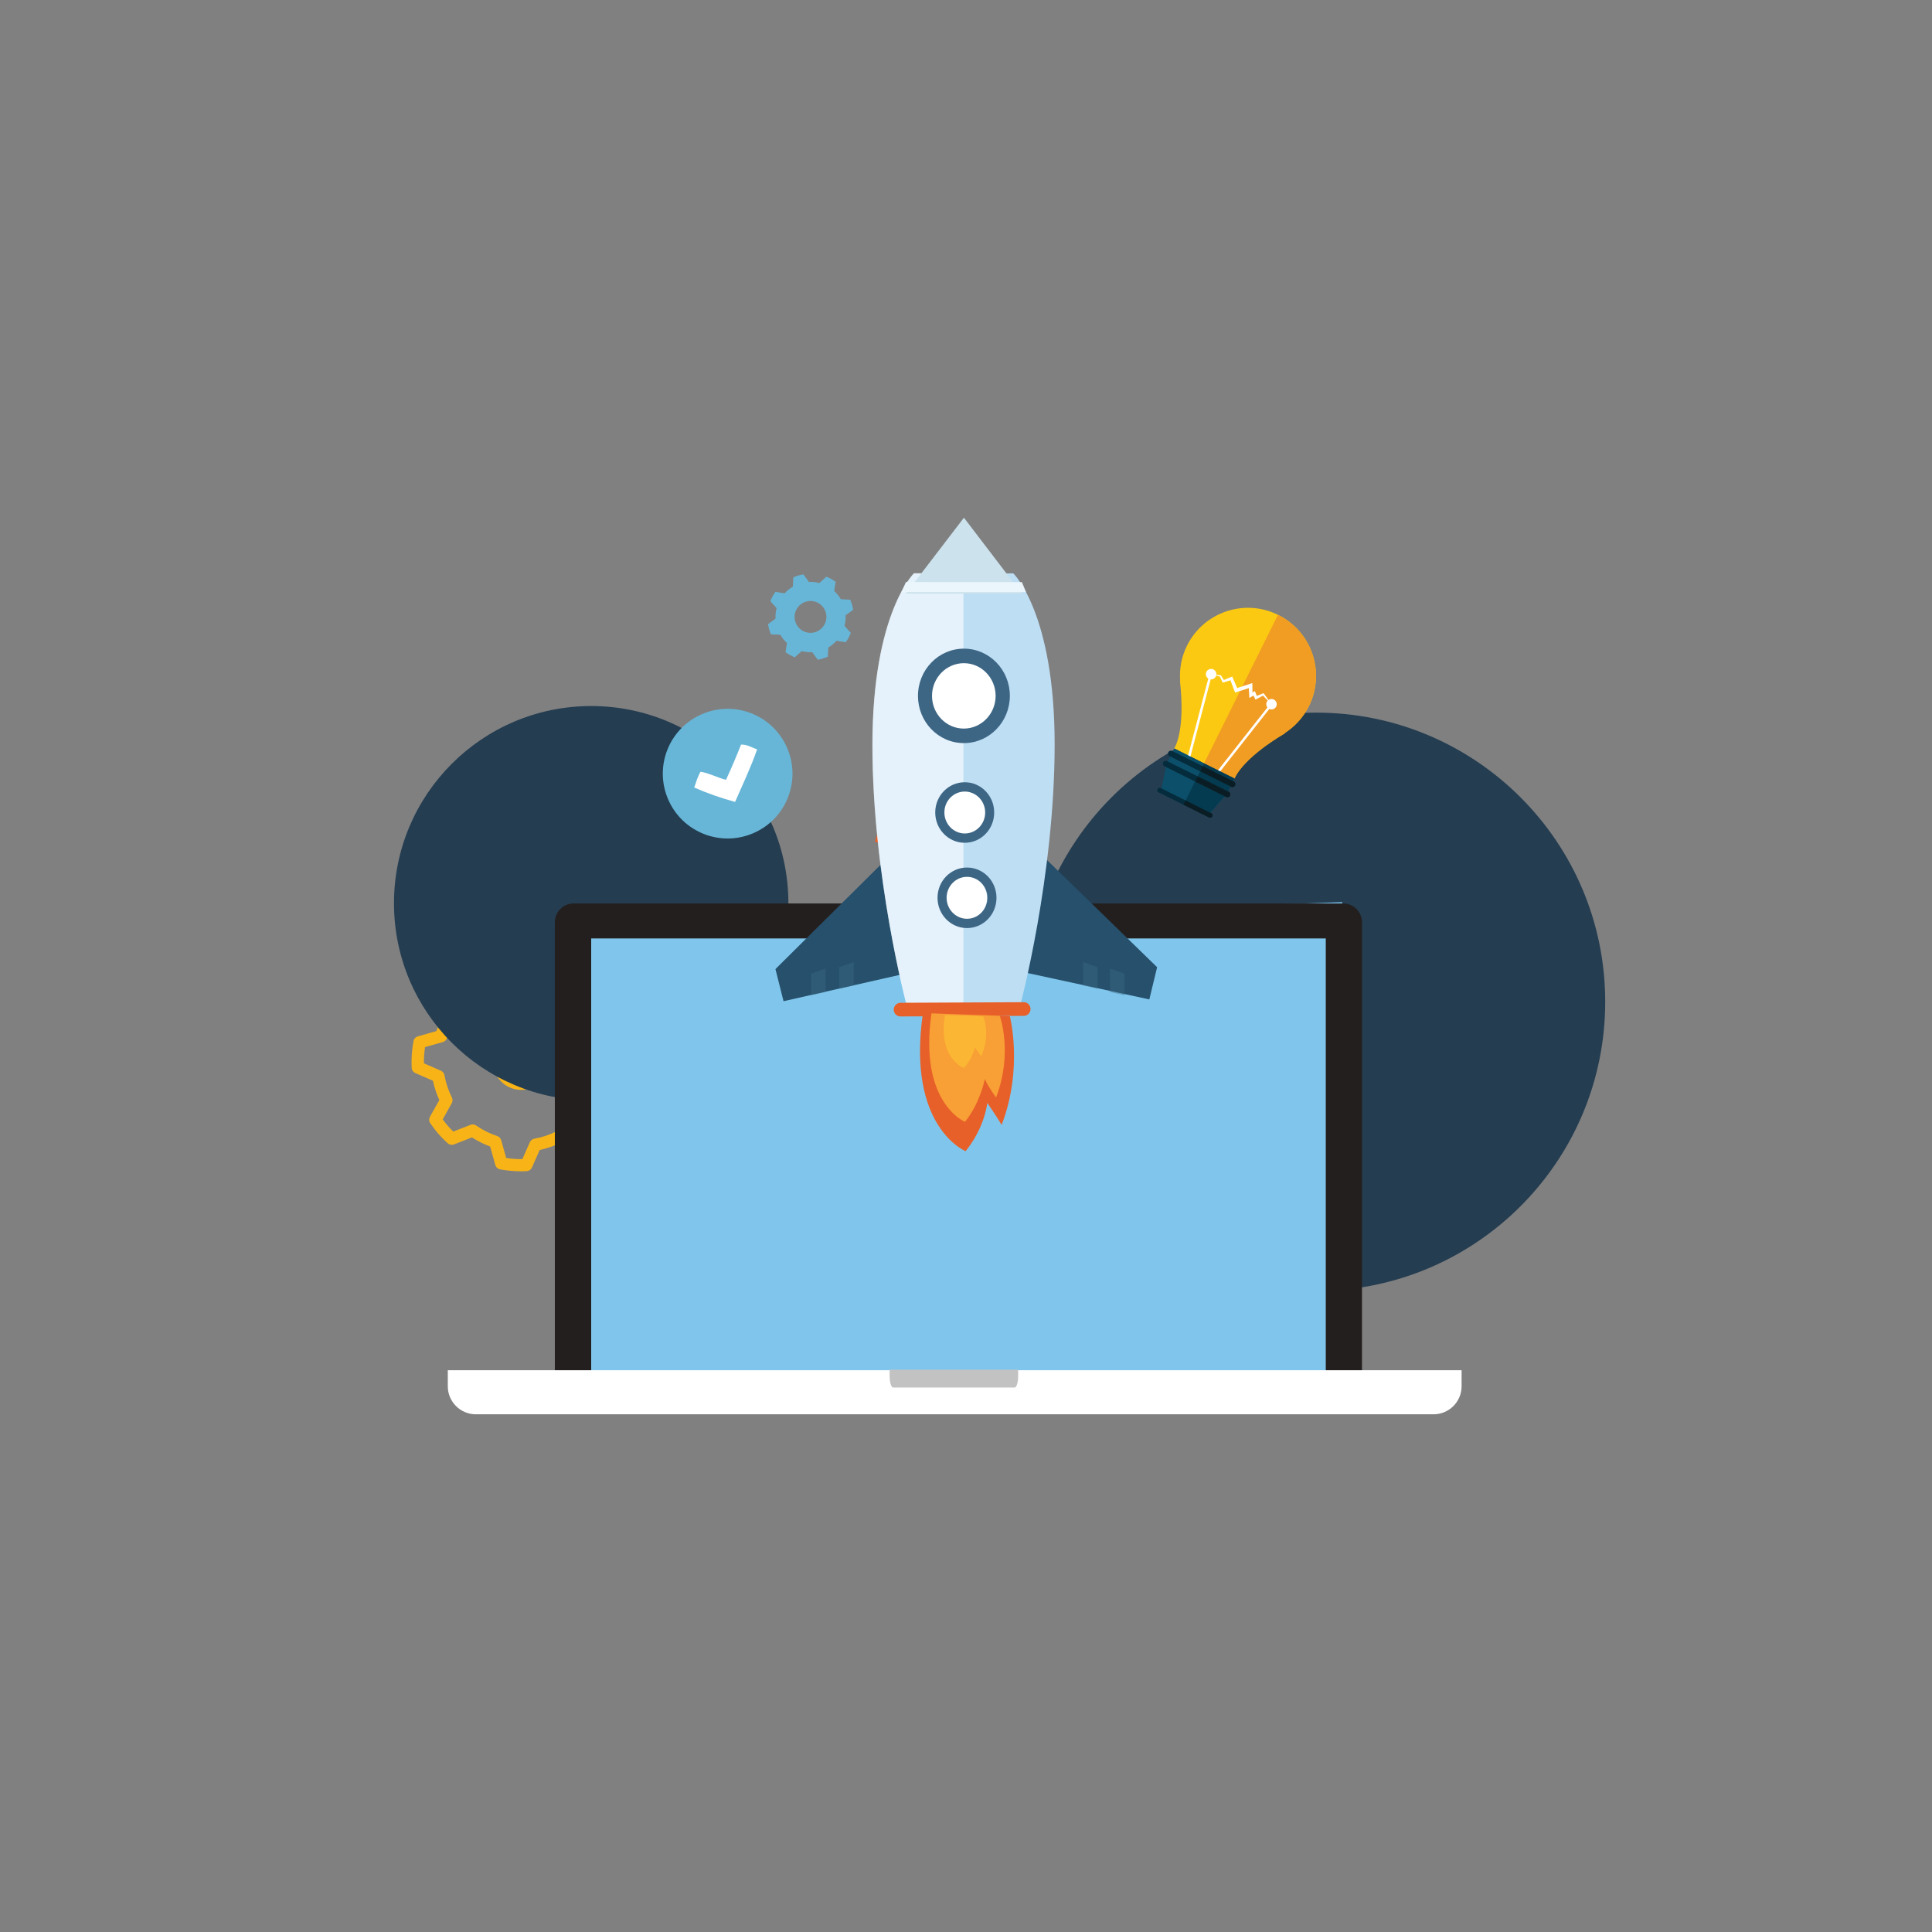 <?xml version="1.0" encoding="utf-8"?>
<!-- Generator: Adobe Illustrator 23.0.6, SVG Export Plug-In . SVG Version: 6.00 Build 0)  -->
<svg version="1.1" id="Layer_1" xmlns="http://www.w3.org/2000/svg" xmlns:xlink="http://www.w3.org/1999/xlink" x="0px" y="0px"
	 viewBox="0 0 270 270" style="enable-background:new 0 0 270 270;" xml:space="preserve">
<rect x="0" y="0" width="270" height="270" fill="#808080" stroke="none"/>
<style type="text/css">
	.st0{fill:#F8B417;}
	.st1{fill:#243D51;}
	.st2{fill:#80C6EC;}
	.st3{fill:#241F1F;}
	.st4{fill:#FFFFFF;}
	.st5{fill:#C3C2C2;}
	.st6{fill:#E86029;}
	.st7{fill-rule:evenodd;clip-rule:evenodd;fill:#26506C;}
	.st8{fill:#BEDEF4;}
	.st9{opacity:0.6;}
	.st10{clip-path:url(#SVGID_2_);}
	.st11{clip-path:url(#SVGID_4_);fill:#FFFFFF;}
	.st12{fill:#3D6685;}
	.st13{fill:#CCE2ED;}
	.st14{fill:#EAF5FC;}
	.st15{fill-rule:evenodd;clip-rule:evenodd;fill:#E86029;}
	.st16{fill-rule:evenodd;clip-rule:evenodd;fill:#F89F35;}
	.st17{opacity:0.4;}
	.st18{clip-path:url(#SVGID_6_);}
	.st19{clip-path:url(#SVGID_8_);fill:#3B6B87;}
	.st20{fill-rule:evenodd;clip-rule:evenodd;fill:#FBB733;}
	.st21{fill:#FCC912;}
	.st22{fill:#042C3C;}
	.st23{fill:#0C4F6A;}
	.st24{fill:#F19C22;}
	.st25{fill:#053B50;}
	.st26{fill:#0A1D24;}
	.st27{fill:#67B6D7;}
</style>
<g>
	<path class="st0" d="M81.39,161.09c0.53-0.36,1.02-0.74,1.49-1.13c0.44-0.38,0.87-0.81,1.33-1.31c0.22-0.24,0.29-0.59,0.17-0.9
		l-0.99-2.48c0.53-0.8,0.95-1.67,1.28-2.57l2.57-0.72c0.31-0.09,0.55-0.34,0.61-0.66c0.24-1.18,0.33-2.43,0.27-3.71
		c-0.01-0.33-0.21-0.62-0.51-0.75l-2.46-1.07c-0.2-0.93-0.5-1.84-0.91-2.71l1.31-2.33c0.16-0.28,0.15-0.64-0.04-0.91
		c-0.38-0.55-0.75-1.04-1.14-1.48c-0.37-0.43-0.8-0.86-1.31-1.33c-0.24-0.22-0.59-0.28-0.89-0.16l-2.49,0.97
		c-0.8-0.52-1.66-0.95-2.56-1.28L76.42,134c-0.09-0.31-0.34-0.55-0.66-0.61c-1.2-0.24-2.46-0.33-3.73-0.26
		c-0.33,0.02-0.61,0.22-0.74,0.51l-1.07,2.44c-0.94,0.2-1.85,0.5-2.72,0.91l-2.32-1.31c-0.28-0.16-0.63-0.15-0.9,0.03
		c-0.5,0.33-0.98,0.7-1.49,1.13c0,0-0.01,0.01-0.01,0.01c-0.47,0.41-0.91,0.85-1.33,1.31c-0.22,0.24-0.28,0.58-0.16,0.89l0.97,2.49
		c-0.52,0.8-0.95,1.66-1.28,2.56l-2.58,0.73c-0.31,0.09-0.55,0.34-0.61,0.66c-0.23,1.2-0.32,2.45-0.26,3.72
		c0.01,0.33,0.21,0.62,0.51,0.75l2.46,1.07c0.21,0.95,0.51,1.86,0.9,2.7l-1.31,2.33c-0.16,0.29-0.15,0.64,0.04,0.91
		c0.4,0.58,0.76,1.05,1.13,1.48c0.4,0.45,0.84,0.9,1.31,1.32c0.24,0.22,0.58,0.28,0.89,0.16l2.49-0.98
		c0.79,0.51,1.65,0.94,2.55,1.28l0.72,2.58c0.09,0.32,0.35,0.55,0.67,0.61c0.99,0.18,1.98,0.27,2.95,0.27
		c0.25,0,0.51-0.01,0.76-0.02c0.32-0.02,0.61-0.21,0.74-0.51l1.08-2.45c0.94-0.2,1.85-0.5,2.72-0.91l2.33,1.31
		C80.77,161.29,81.12,161.27,81.39,161.09 M77.79,158.09c-0.97,0.5-2.02,0.85-3.1,1.04c-0.28,0.05-0.52,0.24-0.64,0.5L73,161.99
		c-0.75,0.01-1.51-0.04-2.26-0.16l-0.7-2.49c-0.08-0.28-0.29-0.49-0.56-0.58c-1.06-0.35-2.04-0.84-2.92-1.46
		c-0.24-0.17-0.54-0.2-0.81-0.1l-2.4,0.94c-0.28-0.27-0.54-0.54-0.78-0.82c-0.23-0.27-0.46-0.56-0.7-0.89l1.26-2.25
		c0.14-0.25,0.15-0.55,0.02-0.81c-0.48-0.95-0.83-1.99-1.04-3.11c-0.05-0.28-0.24-0.52-0.5-0.63l-2.37-1.03
		c-0.01-0.77,0.05-1.53,0.16-2.27l2.49-0.7c0.28-0.08,0.49-0.29,0.58-0.56c0.34-1.05,0.83-2.04,1.46-2.93
		c0.16-0.24,0.2-0.54,0.1-0.8l-0.94-2.41c0.26-0.27,0.54-0.54,0.82-0.79c0.3-0.26,0.6-0.49,0.9-0.71l2.24,1.27
		c0.25,0.14,0.56,0.15,0.82,0.02c0.97-0.5,2.02-0.85,3.11-1.04c0.28-0.05,0.53-0.24,0.64-0.5l1.03-2.36
		c0.77-0.01,1.53,0.04,2.27,0.16l0.69,2.49c0.08,0.28,0.29,0.5,0.56,0.59c1.04,0.34,2.03,0.83,2.92,1.46
		c0.24,0.17,0.54,0.2,0.81,0.1l2.4-0.94c0.29,0.28,0.55,0.55,0.78,0.82c0.24,0.27,0.47,0.57,0.71,0.89l-1.27,2.24
		c-0.14,0.25-0.15,0.56-0.02,0.81c0.5,0.99,0.85,2.03,1.04,3.1c0.05,0.28,0.24,0.52,0.5,0.64l2.37,1.04
		c0.01,0.77-0.05,1.53-0.16,2.26l-2.49,0.7c-0.28,0.08-0.5,0.29-0.59,0.56c-0.34,1.05-0.83,2.04-1.46,2.93
		c-0.17,0.24-0.2,0.54-0.1,0.81l0.95,2.39c-0.28,0.29-0.55,0.55-0.82,0.79c-0.28,0.24-0.58,0.47-0.9,0.7l-2.25-1.26
		C78.35,157.96,78.04,157.96,77.79,158.09"/>
	<path class="st0" d="M72.82,144.51c-2.15,0-3.9,1.75-3.9,3.9c0,2.15,1.75,3.9,3.9,3.9c2.15,0,3.9-1.75,3.9-3.9
		C76.72,146.26,74.97,144.51,72.82,144.51 M72.82,150.6c-1.21,0-2.2-0.99-2.2-2.19c0-1.21,0.99-2.2,2.2-2.2
		c1.21,0,2.19,0.98,2.19,2.2C75.02,149.62,74.03,150.6,72.82,150.6"/>
	<path class="st1" d="M224.33,140c0,22.32-18.09,40.41-40.41,40.41c-22.32,0-40.41-18.09-40.41-40.41s18.09-40.41,40.41-40.41
		C206.23,99.59,224.33,117.68,224.33,140"/>
	<path class="st1" d="M110.18,126.23c0,15.22-12.34,27.56-27.56,27.56s-27.56-12.34-27.56-27.56c0-15.22,12.34-27.56,27.56-27.56
		S110.18,111.01,110.18,126.23"/>
	
		<rect x="79.48" y="127.87" transform="matrix(0.999 -0.033 0.033 0.999 -5.306 4.57)" class="st2" width="109.38" height="66.54"/>
	<path class="st3" d="M187.72,126.26H80.17c-1.46,0-2.63,1.18-2.63,2.63v63.05c0,1.45,1.18,2.63,2.63,2.63h107.54
		c1.45,0,2.63-1.18,2.63-2.63v-63.05C190.35,127.44,189.17,126.26,187.72,126.26 M185.27,191.69H82.62v-60.54h102.66V191.69z"/>
	<path class="st4" d="M62.58,191.49v2.25c0,2.15,1.76,3.91,3.91,3.91h133.86c2.15,0,3.91-1.76,3.91-3.91v-2.25H62.58z"/>
	<path class="st5" d="M124.33,191.42v0.91c0,0.87,0.22,1.58,0.5,1.58h16.96c0.27,0,0.5-0.71,0.5-1.58v-0.91H124.33z"/>
	<path class="st6" d="M131.16,108.02l-5.47-1.74l-3.42,11.35l5.47,1.74c0.86,0.28,1.84-0.41,2.18-1.53l2.2-7.3
		C132.45,109.43,132.02,108.3,131.16,108.02"/>
	<polyline class="st7" points="144.28,118.21 161.71,135.17 160.62,139.67 141.88,135.61 	"/>
	<polyline class="st7" points="125.64,118.3 108.37,135.43 109.5,139.92 128.21,135.68 	"/>
	<path class="st8" d="M141.61,80.13l-6.93,0l-6.93,0c0,0-5.8,5.51-5.81,23.96c-0.01,18.44,4.79,36.45,4.79,36.45l7.92,0l7.92,0
		c0,0,4.81-18.01,4.82-36.45C147.4,85.65,141.61,80.13,141.61,80.13"/>
	<path class="st4" d="M134.7,102.65c2.9,0,5.26-2.42,5.26-5.4c0-2.98-2.36-5.4-5.26-5.41c-2.9,0-5.26,2.42-5.26,5.4
		C129.44,100.23,131.8,102.65,134.7,102.65"/>
	<g class="st9">
		<g>
			<defs>
				<rect id="SVGID_1_" x="121.92" y="80.11" width="12.72" height="60.41"/>
			</defs>
			<clipPath id="SVGID_2_">
				<use xlink:href="#SVGID_1_"  style="overflow:visible;"/>
			</clipPath>
			<g class="st10">
				<defs>
					<rect id="SVGID_3_" x="121.92" y="80.11" width="12.72" height="60.41"/>
				</defs>
				<clipPath id="SVGID_4_">
					<use xlink:href="#SVGID_3_"  style="overflow:visible;"/>
				</clipPath>
				<path class="st11" d="M134.64,80.11l-6.92,0c0,0-5.8,5.52-5.81,23.96c-0.01,18.44,4.79,36.45,4.79,36.45l7.92,0h0.02V80.11z"/>
			</g>
		</g>
	</g>
	<path class="st12" d="M134.7,103.85c3.55,0,6.42-2.95,6.43-6.6c0-3.64-2.87-6.6-6.42-6.6c-3.55,0-6.42,2.95-6.42,6.59
		C128.28,100.89,131.15,103.85,134.7,103.85 M134.7,92.68c2.45,0,4.44,2.05,4.44,4.57c0,2.52-2,4.57-4.45,4.57
		c-2.45,0-4.44-2.05-4.44-4.57C130.25,94.73,132.25,92.68,134.7,92.68"/>
	<path class="st4" d="M134.77,116.16c1.4,0,2.54-1.17,2.54-2.61c0-1.44-1.14-2.61-2.54-2.61c-1.4,0-2.54,1.17-2.54,2.61
		C132.23,114.99,133.37,116.16,134.77,116.16"/>
	<path class="st4" d="M134.77,116.73c1.71,0,3.1-1.43,3.1-3.18c0-1.76-1.39-3.18-3.1-3.19c-1.71,0-3.1,1.42-3.1,3.18
		C131.67,115.31,133.06,116.73,134.77,116.73 M134.78,111.34c1.18,0,2.15,0.99,2.15,2.21c0,1.22-0.96,2.2-2.15,2.2
		c-1.18,0-2.15-0.99-2.15-2.21C132.63,112.33,133.59,111.34,134.78,111.34"/>
	<path class="st4" d="M134.83,128.08c1.4,0,2.54-1.17,2.54-2.61c0-1.44-1.14-2.61-2.54-2.61c-1.4,0-2.54,1.17-2.54,2.61
		C132.29,126.91,133.43,128.08,134.83,128.08"/>
	<path class="st4" d="M134.83,128.66c1.71,0,3.1-1.43,3.1-3.19c0-1.76-1.39-3.19-3.1-3.19c-1.71,0-3.1,1.42-3.1,3.18
		C131.73,127.23,133.12,128.65,134.83,128.66 M134.83,123.26c1.18,0,2.15,0.99,2.15,2.21c0,1.22-0.96,2.21-2.15,2.2
		c-1.18,0-2.15-0.99-2.15-2.21S133.65,123.26,134.83,123.26"/>
	<path class="st6" d="M144.02,141.01c0,0.52-0.41,0.95-0.92,0.96l-17.27,0.08c-0.51,0-0.93-0.42-0.93-0.95
		c0-0.52,0.41-0.95,0.92-0.96l17.27-0.08C143.6,140.06,144.01,140.48,144.02,141.01"/>
	<polygon class="st13" points="126.59,82.96 134.71,72.35 142.81,82.96 	"/>
	<polygon class="st14" points="143.39,82.75 125.97,82.75 126.61,81.34 142.81,81.35 	"/>
	<path class="st15" d="M128.98,141.59l12.15,0.43c0,0,1.9,7.27-1.15,15.19c0,0-0.82-1.39-2.01-3.08c0,0-0.27,3.31-3.02,6.75
		C134.94,160.88,126.67,157.53,128.98,141.59"/>
	<path class="st16" d="M130.18,141.62l9.54,0.34c0,0,1.88,5.19-0.52,11.41c0,0-1.01-1.33-1.57-2.57c0,0-0.61,3.28-2.77,5.98
		C134.86,156.78,128.36,154.14,130.18,141.62"/>
	<path class="st12" d="M134.82,117.78c2.28,0,4.12-1.89,4.12-4.23c0-2.34-1.84-4.23-4.12-4.23c-2.28,0-4.12,1.89-4.12,4.23
		C130.7,115.89,132.55,117.78,134.82,117.78 M134.83,110.62c1.57,0,2.85,1.32,2.85,2.93c0,1.62-1.28,2.93-2.85,2.93
		c-1.57,0-2.85-1.32-2.85-2.93C131.97,111.93,133.25,110.62,134.83,110.62"/>
	<path class="st12" d="M135.14,129.7c2.28,0,4.12-1.89,4.12-4.23c0-2.34-1.84-4.23-4.12-4.23c-2.28,0-4.12,1.89-4.12,4.23
		C131.02,127.8,132.86,129.7,135.14,129.7 M135.14,122.54c1.57,0,2.85,1.32,2.85,2.93c0,1.62-1.28,2.93-2.85,2.93
		c-1.57,0-2.85-1.32-2.85-2.93C132.29,123.85,133.57,122.54,135.14,122.54"/>
	<g class="st17">
		<g>
			<defs>
				<rect id="SVGID_5_" x="113.34" y="134.44" width="43.83" height="4.66"/>
			</defs>
			<clipPath id="SVGID_6_">
				<use xlink:href="#SVGID_5_"  style="overflow:visible;"/>
			</clipPath>
			<g class="st18">
				<defs>
					<rect id="SVGID_7_" x="113.34" y="134.44" width="43.83" height="4.66"/>
				</defs>
				<clipPath id="SVGID_8_">
					<use xlink:href="#SVGID_7_"  style="overflow:visible;"/>
				</clipPath>
				<polygon class="st19" points="115.38,138.64 113.34,139.1 113.34,136.07 115.38,135.35 				"/>
				<polygon class="st19" points="155.13,138.64 157.17,139.1 157.17,136.07 155.13,135.35 				"/>
				<polygon class="st19" points="119.31,137.73 117.27,138.19 117.27,135.17 119.31,134.44 				"/>
				<polygon class="st19" points="151.37,137.73 153.4,138.19 153.4,135.17 151.37,134.44 				"/>
			</g>
		</g>
	</g>
	<path class="st20" d="M132.05,141.86l5.36,0.18c0,0,1.07,2.53-0.27,5.56c0,0-0.57-0.65-0.89-1.26c0,0-0.33,1.6-1.54,2.91
		C134.71,149.26,131.06,147.96,132.05,141.86"/>
	<path class="st21" d="M179.55,102.44c1.39-0.9,2.57-2.16,3.37-3.75c2.34-4.7,0.42-10.41-4.28-12.75
		c-4.7-2.34-10.41-0.42-12.75,4.28c-0.79,1.59-1.09,3.3-0.96,4.95l-0.03-0.02c0.8,7.15-0.8,9.45-0.8,9.45l4.21,2.1l4.22,2.1
		c0,0,0.87-2.66,7.06-6.34L179.55,102.44z"/>
	<path class="st4" d="M169.26,94.22c0.22,0.02,0.44,0.04,0.67,0.07c0.22,0.02,0.44,0.05,0.66,0.08l0.04,0.01l0.03,0.05
		c0.15,0.24,0.3,0.48,0.45,0.72l-0.19-0.07c0.37-0.16,0.73-0.31,1.1-0.46l0.18-0.07l0.09,0.19c0.12,0.27,0.24,0.55,0.35,0.82
		c0.12,0.27,0.24,0.55,0.35,0.82l-0.31-0.14l1-0.35c0.34-0.11,0.67-0.22,1.01-0.33l0.33-0.11l0.01,0.34c0,0.22,0.01,0.44,0.01,0.67
		l0.01,0.67l-0.34-0.19l0.46-0.24l0.22-0.12l0.09,0.22l0.25,0.62l-0.26-0.1c0.34-0.15,0.68-0.28,1.02-0.42l0.11-0.04l0.06,0.08
		c0.18,0.24,0.35,0.49,0.53,0.73c0.17,0.25,0.34,0.49,0.51,0.74c-0.22-0.21-0.43-0.42-0.64-0.64c-0.21-0.22-0.42-0.43-0.62-0.66
		l0.17,0.04c-0.32,0.17-0.65,0.35-0.98,0.52l-0.17,0.09l-0.09-0.18l-0.3-0.6l0.31,0.1l-0.44,0.26l-0.32,0.19l-0.02-0.38l-0.04-0.67
		c-0.01-0.22-0.02-0.45-0.03-0.67l0.33,0.23c-0.33,0.11-0.67,0.23-1.01,0.34l-1.01,0.33l-0.23,0.07l-0.09-0.22
		c-0.11-0.28-0.21-0.56-0.32-0.84c-0.1-0.28-0.21-0.56-0.31-0.84l0.27,0.12c-0.38,0.12-0.75,0.25-1.14,0.36l-0.14,0.04l-0.05-0.11
		c-0.12-0.26-0.25-0.51-0.37-0.77l0.07,0.05c-0.21-0.06-0.43-0.12-0.64-0.18C169.69,94.35,169.47,94.29,169.26,94.22"/>
	
		<rect x="161.3" y="100.19" transform="matrix(0.254 -0.967 0.967 0.254 27.956 236.975)" class="st4" width="12.69" height="0.35"/>
	<path class="st4" d="M169.91,94.54c-0.18,0.36-0.62,0.51-0.98,0.33c-0.36-0.18-0.51-0.62-0.33-0.98c0.18-0.36,0.62-0.51,0.98-0.33
		C169.95,93.75,170.09,94.18,169.91,94.54"/>
	<polygon class="st22" points="169.98,108.5 169.71,108.29 177.56,98.31 177.83,98.52 	"/>
	<path class="st22" d="M177.04,98.09c-0.18,0.36-0.03,0.8,0.33,0.98c0.36,0.18,0.8,0.03,0.98-0.33c0.18-0.36,0.03-0.8-0.33-0.98
		C177.66,97.58,177.22,97.73,177.04,98.09"/>
	<polygon class="st23" points="168.31,106.7 164.1,104.6 163.01,106.78 162.26,110.53 165.58,112.18 168.9,113.84 171.44,110.97 
		172.53,108.79 	"/>
	<path class="st22" d="M172.6,109.77c-0.1,0.2-0.33,0.29-0.53,0.19l-8.64-4.3c-0.19-0.09-0.26-0.33-0.16-0.53
		c0.1-0.2,0.34-0.29,0.52-0.19l8.64,4.3C172.63,109.33,172.7,109.57,172.6,109.77"/>
	<path class="st22" d="M171.89,111.19c-0.1,0.2-0.33,0.29-0.53,0.19l-8.64-4.3c-0.19-0.09-0.26-0.33-0.16-0.53
		c0.1-0.2,0.34-0.29,0.52-0.19l8.64,4.3C171.92,110.75,171.99,110.99,171.89,111.19"/>
	<path class="st22" d="M169.42,114.09c-0.08,0.17-0.28,0.24-0.43,0.16l-7.1-3.53c-0.16-0.08-0.22-0.27-0.13-0.44
		c0.08-0.16,0.27-0.24,0.43-0.16l7.1,3.53C169.44,113.73,169.5,113.93,169.42,114.09"/>
	<path class="st24" d="M179.55,102.44c1.39-0.9,2.57-2.16,3.37-3.75c2.34-4.7,0.42-10.41-4.28-12.75c-0.01-0.01-0.03-0.01-0.04-0.02
		l-10.33,20.76l4.26,2.12c0,0,0.87-2.66,7.06-6.34L179.55,102.44z"/>
	<path class="st4" d="M177.69,98.42c-0.17-0.25-0.34-0.5-0.51-0.74c-0.18-0.24-0.35-0.49-0.53-0.73l-0.06-0.08l-0.11,0.04
		c-0.28,0.11-0.56,0.23-0.84,0.34l-0.18-0.45l-0.09-0.22l-0.22,0.12l-0.12,0.06l0-0.29c0-0.22-0.01-0.45-0.01-0.67l-0.01-0.34
		l-0.33,0.11c-0.34,0.11-0.67,0.22-1.01,0.33l-0.06,0.02l-0.32,0.65l0.55-0.18c0.23-0.08,0.46-0.15,0.69-0.23
		c0,0.11,0.01,0.22,0.01,0.33l0.04,0.67l0.02,0.38l0.32-0.19l0.25-0.15l0.19,0.39l0.09,0.18l0.17-0.08c0.3-0.15,0.59-0.31,0.89-0.47
		c0.18,0.19,0.36,0.38,0.54,0.57C177.27,97.99,177.48,98.2,177.69,98.42"/>
	<polygon class="st4" points="169.98,108.5 169.71,108.29 177.56,98.31 177.83,98.52 	"/>
	<path class="st4" d="M177.04,98.09c-0.18,0.36-0.03,0.8,0.33,0.98c0.36,0.18,0.8,0.03,0.98-0.33c0.18-0.36,0.03-0.8-0.33-0.98
		C177.66,97.58,177.22,97.73,177.04,98.09"/>
	<polygon class="st25" points="168.27,106.68 165.54,112.16 168.9,113.84 171.44,110.97 172.53,108.79 	"/>
	<path class="st26" d="M172.44,109.23l-4.36-2.17l-0.36,0.73l4.36,2.17c0.19,0.1,0.43,0.01,0.53-0.19
		C172.7,109.57,172.63,109.33,172.44,109.23"/>
	<path class="st26" d="M171.73,110.66l-4.36-2.17l-0.36,0.73l4.36,2.17c0.19,0.1,0.43,0.01,0.53-0.19
		C171.99,110.99,171.92,110.75,171.73,110.66"/>
	<path class="st26" d="M169.28,113.65l-3.59-1.79l-0.3,0.6l3.59,1.79c0.15,0.08,0.35,0.01,0.43-0.16
		C169.5,113.93,169.44,113.73,169.28,113.65"/>
	<path class="st27" d="M109.98,104.47c2.02,4.58-0.06,9.93-4.64,11.94c-4.58,2.02-9.93-0.06-11.94-4.64
		c-2.02-4.58,0.06-9.93,4.64-11.94C102.62,97.81,107.97,99.89,109.98,104.47"/>
	<path class="st4" d="M105.81,104.72c-0.87,2.51-2.02,4.91-3.08,7.35c-1.96-0.54-3.86-1.2-5.71-2.01c0.26-0.75,0.48-1.52,0.88-2.21
		c1.26,0.21,2.34,0.83,3.56,1.13c0.75-1.62,1.45-3.27,2.1-4.92C104.43,104.02,105.07,104.49,105.81,104.72"/>
	<path class="st27" d="M118.02,87.46c0.12-0.47,0.18-0.97,0.15-1.47l1.06-0.77c-0.04-0.24-0.1-0.48-0.16-0.72
		c-0.07-0.24-0.16-0.47-0.26-0.69l-1.3-0.07c-0.26-0.43-0.57-0.82-0.93-1.15l0.2-1.29c-0.4-0.29-0.83-0.52-1.3-0.7l-0.97,0.88
		c-0.47-0.12-0.97-0.18-1.46-0.15l-0.77-1.06c-0.24,0.04-0.48,0.1-0.72,0.16c-0.24,0.07-0.47,0.16-0.69,0.26l-0.07,1.3
		c-0.43,0.25-0.82,0.57-1.15,0.93l-1.29-0.2c-0.28,0.4-0.52,0.84-0.7,1.29l0.87,0.98c-0.12,0.47-0.18,0.96-0.15,1.47l-1.05,0.77
		c0.04,0.24,0.1,0.48,0.16,0.72c0.07,0.24,0.16,0.47,0.26,0.7l1.3,0.06c0.26,0.44,0.57,0.82,0.93,1.15l-0.2,1.29
		c0.4,0.29,0.84,0.52,1.29,0.71l0.97-0.87c0.47,0.12,0.96,0.18,1.47,0.15l0.77,1.06c0.24-0.04,0.48-0.09,0.72-0.17
		c0.24-0.07,0.47-0.16,0.69-0.25l0.07-1.3c0.43-0.25,0.82-0.57,1.15-0.93l1.29,0.2c0.29-0.4,0.52-0.84,0.7-1.3L118.02,87.46z
		 M113.9,88.35c-1.18,0.35-2.41-0.32-2.76-1.5c-0.35-1.18,0.32-2.41,1.5-2.77c1.18-0.35,2.41,0.32,2.76,1.5
		C115.75,86.76,115.08,88,113.9,88.35"/>
</g>
</svg>
